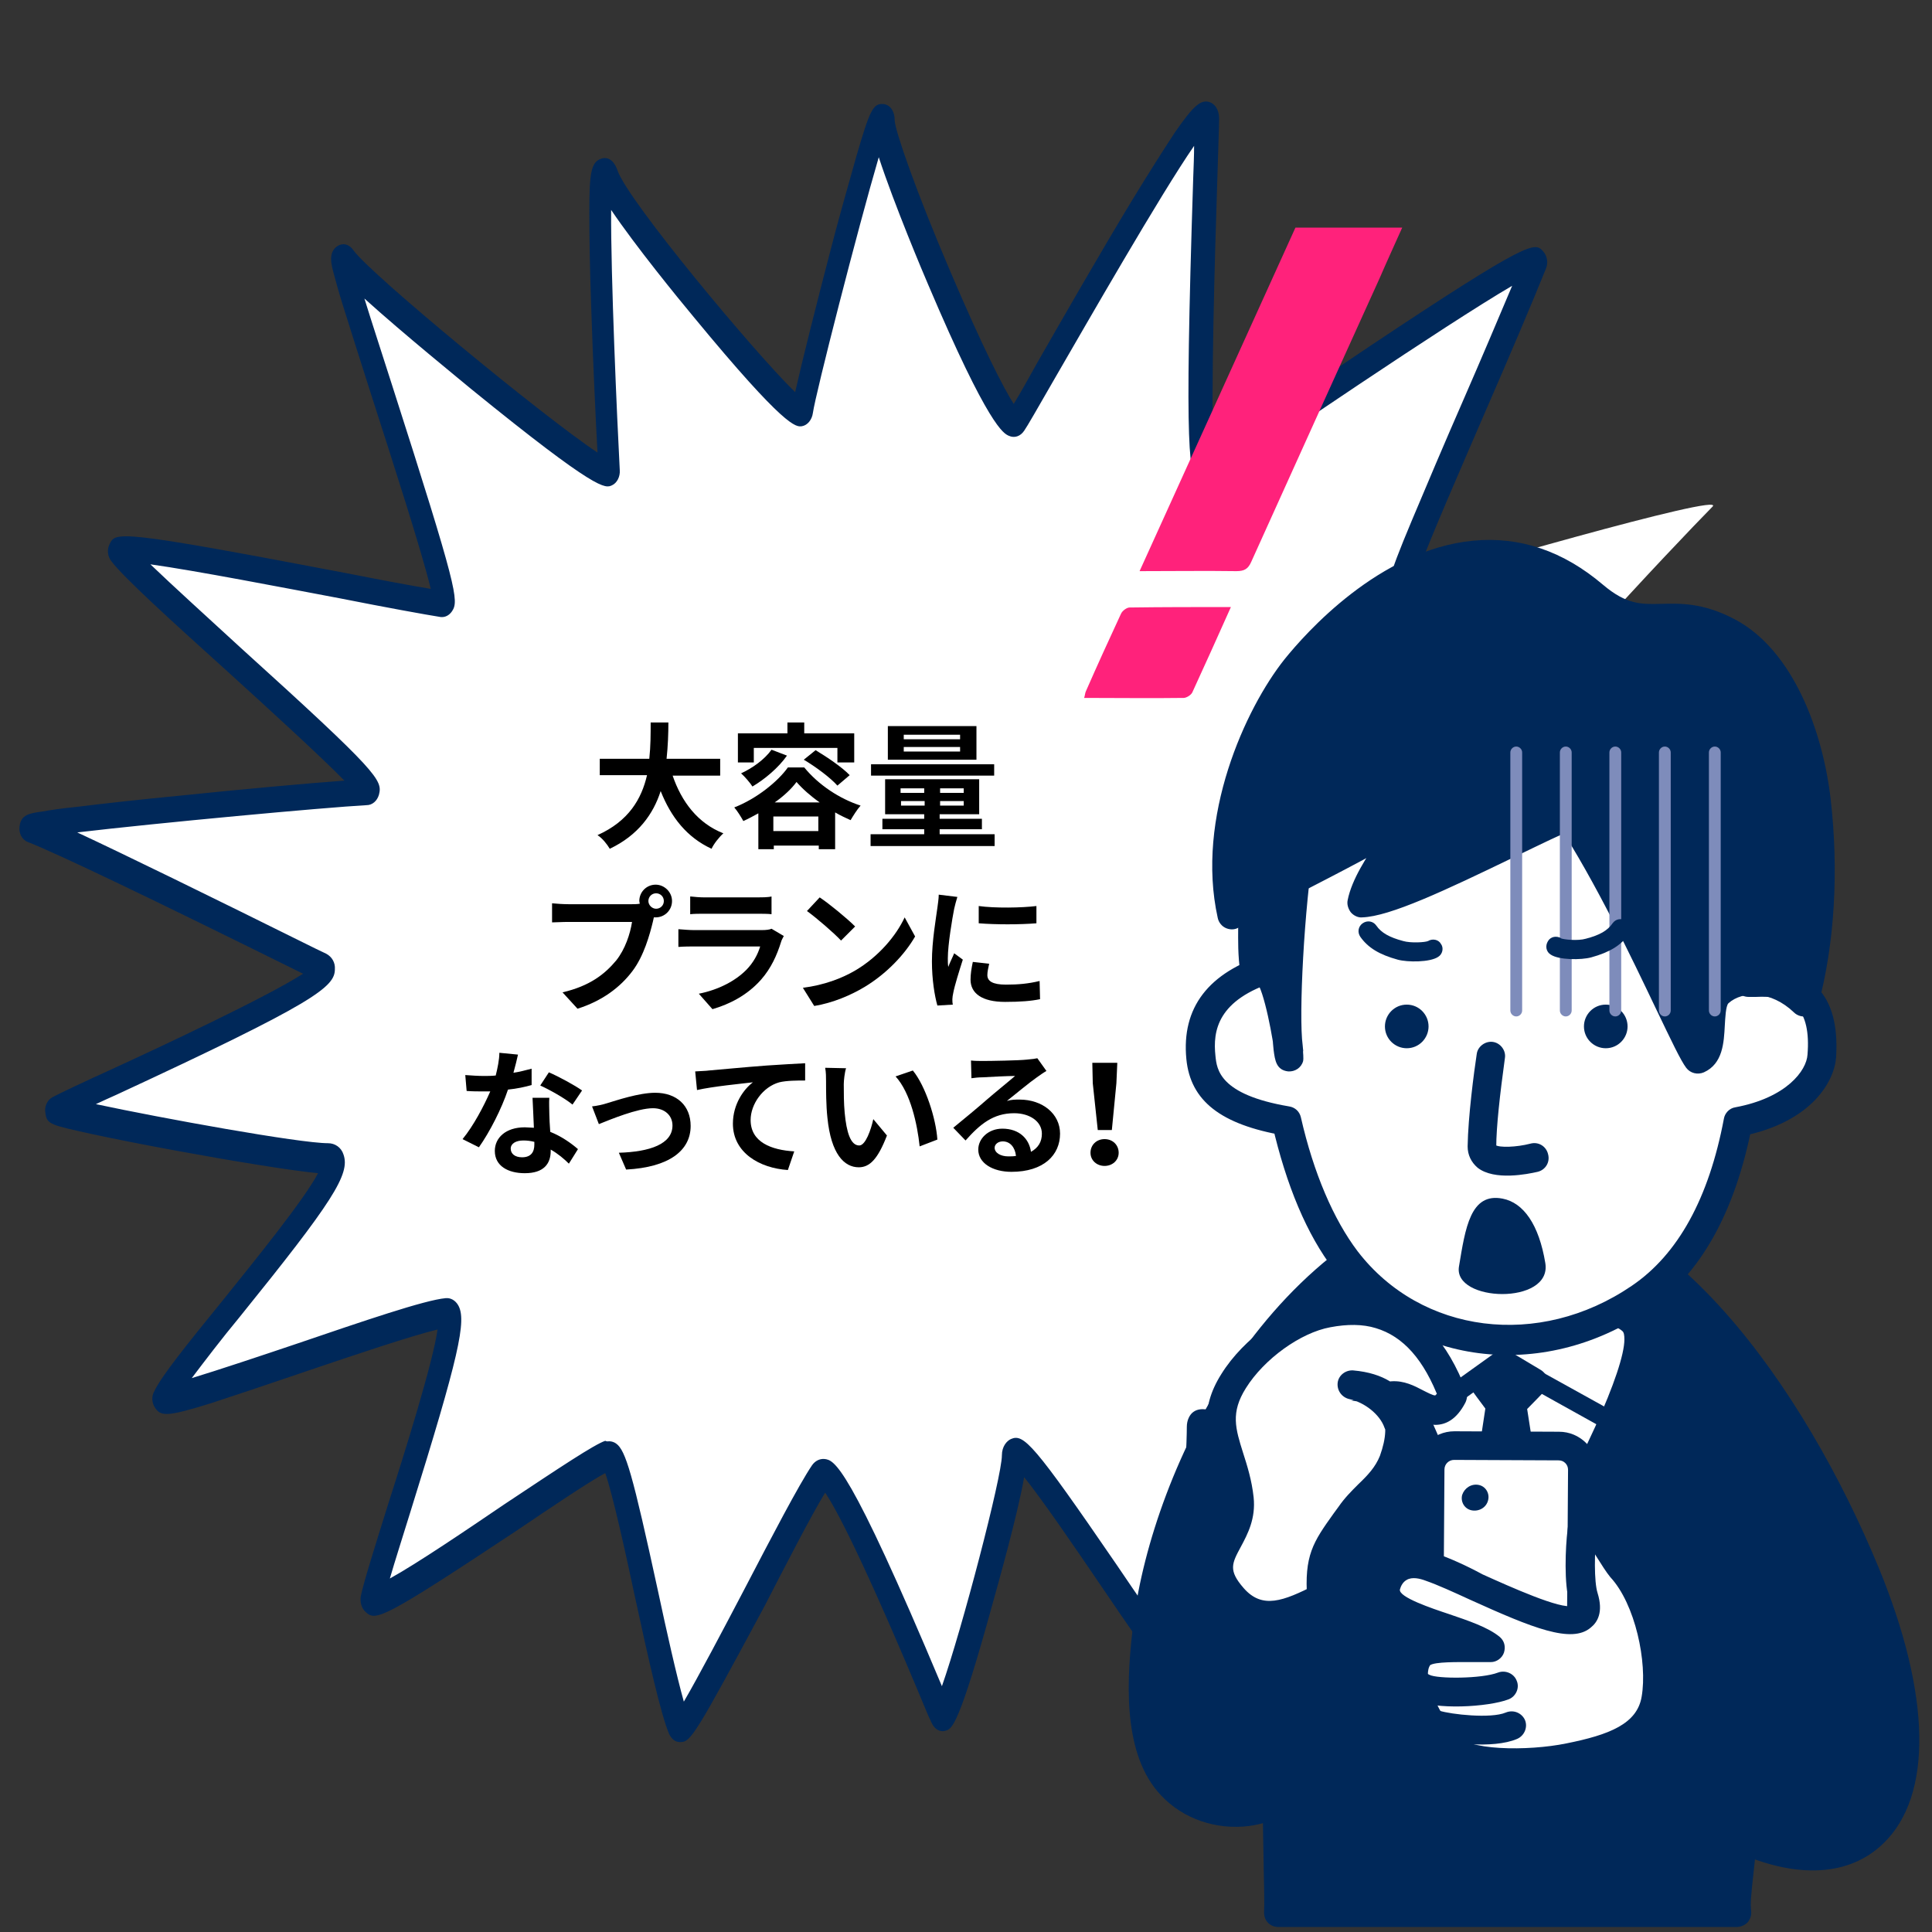 <?xml version="1.0" encoding="utf-8"?>
<!-- Generator: Adobe Illustrator 26.0.1, SVG Export Plug-In . SVG Version: 6.00 Build 0)  -->
<!DOCTYPE svg PUBLIC "-//W3C//DTD SVG 1.1//EN" "http://www.w3.org/Graphics/SVG/1.1/DTD/svg11.dtd">
<svg version="1.1" id="レイヤー_1" xmlns:x="http://ns.adobe.com/Extensibility/1.0/" xmlns:i="http://ns.adobe.com/AdobeIllustrator/10.0/" xmlns:graph="http://ns.adobe.com/Graphs/1.0/"
	 xmlns="http://www.w3.org/2000/svg" xmlns:xlink="http://www.w3.org/1999/xlink" x="0px" y="0px" viewBox="0 0 425.2 425.2"
	 style="enable-background:new 0 0 425.2 425.2;" xml:space="preserve">
<rect x="0" y="0" width="425.2" height="425.2" fill="#333333" stroke="none"/>
<style type="text/css">
	.st0{fill:#FFFFFF;}
	.st1{fill:#002859;}
	.st2{enable-background:new    ;}
	.st3{fill:#7E8CBB;}
	.st4{fill:#FF227B;}
</style>
<g>
	<path class="st0" d="M75.5,56.7c-3.6-5.2,25.1,76.5,22,76.1c-9.8-1.3-73.5-14.7-71.3-11.8c5.9,7.9,59.4,53,54.6,53.2
		c-11,0.6-77,6.8-74.1,7.9c10.9,4.2,58.7,28.1,64.2,30.9c5.5,2.7-51.9,27.6-58.5,31.2c-1.5,0.8,51.6,10.9,59.9,10.9
		s-31.7,43.8-36.1,52.5c-1.8,3.6,52.8-17.7,62.2-18.6c4.5-0.5-14.5,53.5-16.4,62.9c-0.9,4.6,46.6-29.8,52.1-31.7
		c2.7-0.9,11.7,51.5,15.6,59.8c1.2,2.5,24.7-46.2,31-55.7c2.7-4.1,22.4,43.7,26.4,53.2c1.3,3,16.1-50.5,16.1-57.3
		c0-6.8,27.3,37.5,36,47.8c1.9,2.2,4.6-47.3,4.6-54.1s48.6,29.2,56.7,32.6c3.8,1.6-14.6-41.6-18.3-55.2c-1.9-7.1,46.8,8.3,64.9,10.9
		c7.8,1.1-37.3-41.4-46.6-49.8c-2.5-2.3,53.6-6.1,65.6-6.8c4.4-0.3-46.8-32.4-54.6-38.5c-3.2-2.5,55.1-18.8,63.7-23.1
		c2.7-1.4-48.5-18.4-61.9-21.3c-4.4-0.9,35.9-43.4,43.6-51.2c3.4-3.4-60.1,15-68.3,17.7c-2.7,0.9,21-50.8,29.2-71.6
		c1.9-4.9-67.2,42.7-72.2,46.2c-3.2,2.2,0-69.7,0-77.9s-39.3,62.9-42.1,67c-2.7,4.1-29.5-59.8-29.5-66.6S177,85,176.4,90.6
		c-0.5,3.8-40.5-44.1-43.3-52.2c-2.7-8.2,0,53.5,0.8,65.4C134.2,107.5,80,63.3,75.5,56.7z"/>
	<path class="st1" d="M149.8,383.4c-0.1,0-0.1,0-0.2,0c-1,0-1.8-0.7-2.3-1.7c-1.8-4.1-4.6-16.6-7.5-30c-2.1-9.9-5-23-6.6-27.5
		c-3.7,2-12,7.6-19.4,12.6c-29.7,19.7-31.1,20-33.3,18c-0.9-0.8-1.3-2.1-1.1-3.5c0.7-3.3,3.1-10.9,6.1-20.5
		c3.6-11.2,9.8-31,10.8-38.2c-5.8,1.4-18.3,5.6-29.5,9.4c-7.6,2.6-14.8,5-20.3,6.8c-9.9,3.1-11.1,2.9-12.4,1
		c-0.7-1.1-0.8-2.5-0.1-3.7c1.6-3.3,6.8-9.8,15.1-20c6.9-8.6,17.8-22,20.9-27.9c-6.2-0.6-19.5-2.8-30.9-4.9
		c-7.1-1.3-13.7-2.6-18.8-3.7c-9-2-10-2.1-10.3-4.6c-0.3-1.4,0.4-2.9,1.5-3.5c1.7-0.9,6.3-3.1,12.7-6c10.9-5,34.4-16,42.5-21.2
		c-33.7-16.7-54.2-26.5-60.6-29c-1.3-0.5-2-2-1.8-3.4c0.3-2.6,2.1-2.9,5-3.3c1.7-0.3,4.3-0.7,7.4-1c5.7-0.7,13.6-1.6,23-2.5
		c13.5-1.4,27.9-2.7,36.1-3.3c-5.5-5.6-16.8-15.9-25.6-23.9c-12.4-11.2-23-20.8-25.7-24.4c-0.8-1-1-2.5-0.4-3.7
		c1.3-2.8,1.5-3.3,51.9,6.3c7.6,1.5,14.5,2.8,18.8,3.5c-1.9-8-8.4-28.1-12.9-42.1c-2.5-7.8-4.8-15.1-6.5-20.5
		c-0.9-2.9-1.5-5.1-1.9-6.6c-0.6-2.2-1.3-4.8,0.7-6.2c1-0.7,2.5-0.7,3.6,0.9c3.6,5.1,41.9,36.7,53.7,44.5c-0.4-7.3-1-20-1.4-32.4
		c-0.3-8.6-0.4-15.3-0.4-20.3c0-8.6,0.3-11.3,2.7-12c0.6-0.2,2.4-0.5,3.5,2.6c2.2,6.6,30.4,40.4,39.1,48.8
		c1.5-6.7,4.7-19.4,7.7-30.9c1.5-5.9,3.9-14.4,5.8-21.1c2.9-9.9,3.6-11.6,5.9-11.4c1.3,0.1,2.5,1.3,2.5,3.6
		c0.1,2.3,4.7,15.6,12.1,32.9c7.1,16.7,11.8,25.9,14.1,29.5c1.3-2.1,3.2-5.5,5.2-9.1c5.5-9.6,13.8-24.1,20.9-35.8
		c3.9-6.4,7.1-11.4,9.4-14.9c4.1-5.9,5.7-7.3,7.7-6.6c1,0.4,2,1.5,2,3.6c0,1.9-0.2,6.8-0.4,13.7c-0.5,15.3-1.5,49-0.8,59.7
		c6.3-4.4,20.8-14.2,34.5-23.4c35.4-23.6,36.2-22.8,38-20.8c0.9,1,1.2,2.5,0.6,3.9c-3.1,7.7-8.3,19.9-13.4,31.6
		c-5.3,12.3-11.7,26.9-14.4,34.2c7.1-2.1,11.7,21.2,24.3,17.7c9.1-2.5,17.2-1.8,18.4,3.4c5.1,23.1,0.5,29.8,8,0
		c0.3-1.2,11.2-5.5,5.3,12.5c-13,39.6-27.7,0.9-31.4,2c8.1,2,22.1,6.5,32.9,10.1c27.8,9.3-0.2-2.4,0,0c0.1,1.4,6.4,9.8,5.3,10.3
		c-3.6,1.8,6.7,11.2-6,15.3c-10.6,3.4-25.7,8.2-32.5,11.1c4,2.8,10.1,6.8,16.4,11c7.8,5.2,16.6,11.1,23.4,15.7
		c3.7,2.5-7.3-3.9-5.3-2.4c2.6,2,4.6,3.6,4.2,6.3c-0.3,1.5-1.4,2.5-2.7,2.5c-16.6,0.9-34.3,11.7-46.3,13.5
		c5.7,5.3,14.9,13.9,23.4,22.5c6.2,6.1,11,11.2,14.5,15.2c5.7,6.5,7.2,9.1,6.3,11.7c-0.4,1.3-1.6,2.5-3.6,2.2
		c-6.3-0.9-16.1-3.3-26.3-5.8c-12-2.9-29.5-7.2-35.2-7c1.7,5.7,5.1,14.8,8.5,23.6c10.3,27.7,10.8,30.1,9,32.4c-0.8,1-2,1.4-3.2,0.8
		c-3-1.3-10.4-6.2-19.7-12.5c-10.6-7.1-27.7-18.4-33.5-20.5c-0.2,5.5-0.8,16.6-1.5,26.9c-1.8,26.2-2.8,26.8-4.5,27.6
		c-1.1,0.6-2.2,0.3-3-0.7c-3.4-4-9.4-12.7-15.7-22c-5.5-8.1-12.7-18.6-16.5-23.3c-1.5,8.5-5.8,23.7-6.8,27.3
		c-7.6,27.7-9.1,28.1-10.5,28.5c-1.3,0.4-2.5-0.4-3.1-1.8l-0.7-1.5c-14.5-34.9-20.4-45.7-22.7-49.1c-3.1,5.1-8.3,15.2-13.3,24.9
		C153.1,381.7,152,383.4,149.8,383.4z M134.1,317.2c0.5,0,1.1,0.2,1.5,0.5c2.1,1.5,3.6,6.6,9.2,32.4c1.9,8.9,4.1,18.7,5.7,24.4
		c3.1-5.3,8.8-16.1,13.2-24.5c6.2-11.9,12.1-23.2,15-27.5c0.7-1,1.7-1.5,2.8-1.4c2.1,0.3,5.1,0.7,25.8,50
		c4.4-12.5,13.2-46.1,13.2-50.8c0-2,1.1-3.2,2-3.6c2.8-1.2,4.9,0.9,23.2,27.6c4.4,6.5,9,13.2,12.3,17.8c1.5-11.7,3.2-41.8,3.2-48.1
		c0-1.4,0.6-2.7,1.5-3.3c3.2-2.2,10.3,1.5,39.6,21c5.6,3.7,11.1,7.3,14.9,9.7c-1.8-5.7-5.3-15.2-8.1-22.7
		c-3.9-10.2-7.8-20.7-9.3-26.4c-0.4-1.5-0.1-2.9,0.7-4c2.7-3.6,11.7-2,41.1,5.1c7.8,1.9,15.3,3.7,21.1,4.8
		c-8-9.7-30.8-31.7-43.7-43.4c-1-0.8-1.4-2.2-1-3.6c0.7-2.5,31.4,22.9,30.9-6.1c-0.2-9.7-127.5-125,18.2-16.7c-7-5-7.4,1.1-16.5-4.8
		c-9.5-6.2-17.6-11.6-20.5-13.9c-1-0.7-1.5-2-1.3-3.3c0.4-3.3,1.8-4.3,39-16.2c7.6-2.4,15.1-4.8,20.2-6.6
		c-13.2-5.2-44.6-15.5-55.2-17.8c-1.2-0.3-2-1.2-2.3-2.6c-0.5-2.2-1-4.4,19.6-27.2c6.8-7.5-0.1,19.6,4.9,14.2
		c-16.1,3.7-37.8-20.6-45.7-18c-1.1,0.4-2.2-0.1-2.9-1.1c-1.3-1.8-1.4-2.9,4.3-16.5c3.1-7.4,7.3-17.3,11.5-26.9
		c3.8-8.7,7.6-17.7,10.6-24.8c-14.4,8.4-53.3,34.8-65.9,43.6c-0.9,0.7-2,0.7-2.9,0c-2.3-1.7-3.4-5.2-1.4-67.2
		c0.1-2.7,0.2-5.1,0.2-7.2c-7.4,10.7-23.6,39-30.5,50.9c-4.2,7.3-6.2,10.8-6.9,11.8c-0.8,1.2-2.1,1.7-3.4,1.1
		c-1.1-0.5-4.4-1.9-17.7-33.2c-1-2.3-7.5-17.7-10.9-28.1c-4.6,15.7-13.9,52-14.5,56.3c-0.2,1.5-1.2,2.7-2.4,2.9
		c-1.3,0.2-3.6,0.5-23.8-24c-3.5-4.2-12.8-15.6-18.2-23.6c-0.1,14.5,1.3,45.9,1.9,57.3c0.1,1.4-0.6,2.8-1.7,3.3
		c-1.5,0.7-3.1,1.5-30.9-21.1c-1.9-1.6-15.1-12.3-23.6-20c1.7,5.5,4,12.5,6.1,19.1c14.4,44.9,14.7,47.4,13.2,49.7
		c-0.6,0.9-1.5,1.4-2.5,1.3c-3.2-0.5-12-2.1-22.1-4.1c-12.7-2.4-31.8-6.1-41.8-7.5c4.9,4.7,12.5,11.6,19.8,18.3
		c30.6,27.7,31.3,29.2,30.5,32.4c-0.4,1.4-1.5,2.3-2.7,2.3c-9.2,0.5-45.9,3.9-63.7,6c10.5,4.9,28.1,13.5,52.5,25.6l2.3,1.1
		c1.3,0.7,2,2,1.9,3.4c0,3.9-4.2,7.3-48,27.6c-1.6,0.7-3.3,1.5-4.6,2.1c14.5,3.1,44.8,8.6,51.1,8.6c1.5,0,2.9,0.9,3.4,2.5
		c1.5,4.3-2.3,10.3-22.9,35.8c-3.9,4.7-7.7,9.7-10.5,13.4c5.9-1.8,15.2-4.9,23.2-7.6c14.4-4.9,28.1-9.6,32.7-10
		c1.1-0.1,2.1,0.5,2.7,1.5c2,3.3,0.2,11.3-10.5,45.6c-1.7,5.5-3.4,10.8-4.5,14.6c6-3.3,17.2-10.9,25.3-16.4
		c12.2-8.1,19.7-13.1,22.1-13.9C133.6,317.3,133.8,317.2,134.1,317.2z"/>
</g>
<g>
	<g class="st2">
		<path class="st1" d="M410.5,346.3c20,48.7,3,71.8-27,58.4c-1.2,12.2-1.5,13.5-1.2,16.2c-26.5,0-81.5,0-100.8,0
			c0.1-9.1-1.7-52.8,1.2-79.1c3.7-33.7,1-71.5,49.2-75.1C362.4,264.4,393,303.8,410.5,346.3z"/>
		<path class="st1" d="M407.6,347.5c10.3,25.1,11.3,45.1,2.5,53.6c-5.4,5.3-14.4,5.5-25.3,0.6c-0.9-0.4-2-0.4-2.9,0.2
			c-0.9,0.5-1.5,1.4-1.6,2.4l-0.7,6.4c-0.7,6.6-0.8,8-0.6,10.5c-0.1-0.9,0.2-1.8,0.8-2.5c0.6-0.7,1.5-1,2.4-1H281.5
			c0.9,0,1.7,0.3,2.3,0.9c0.6,0.6,0.9,1.4,0.9,2.3c0-2.1,0-5.9-0.1-11.1c-0.3-16.6-0.9-47.6,1.3-67.7c0.4-3.9,0.8-7.8,1.1-11.6
			c2.7-30.9,5.1-57.6,45.1-60.6C361.2,267.7,391,307.3,407.6,347.5z M331.6,263.5c-45.5,3.4-48.4,36.9-51,66.4
			c-0.3,3.8-0.7,7.7-1.1,11.5c-2.3,20.5-1.7,51.8-1.4,68.6c0.1,5,0.2,8.9,0.1,10.9c0,0.9,0.3,1.7,0.9,2.3c0.6,0.6,1.4,0.9,2.3,0.9
			h100.8c0.9,0,1.8-0.4,2.4-1c0.6-0.7,0.9-1.6,0.8-2.5c-0.2-1.8-0.1-2.7,0.6-9.2l0.7-6.4c-0.1,1-0.7,1.9-1.6,2.4s-2,0.6-2.9,0.2
			c13.4,6,24.9,5.3,32.3-1.9c10.9-10.5,10.5-32.6-1-60.6C397.3,305.8,366.2,260.9,331.6,263.5z"/>
	</g>
	<g>
		<path class="st1" d="M330.2,262.8c-48.7,8.4-73.4,62.3-77.5,94.3c-1.3,10.3-2.8,26.4,4.5,35.1c7.6,9.2,23.3,9.1,29.5-0.9
			c28.5-46,6-54.5-1.5-59.2c-10.4-6.5-25.3,17.8-27.2,29"/>
		<path class="st1" d="M329.6,259.7c-50.5,8.7-75.9,64.1-80.1,97c-1.6,12.6-2.5,28.3,5.2,37.5c4.5,5.4,11.5,8.3,18.9,7.8
			c6.7-0.5,12.5-3.8,15.8-9.1c12.1-19.5,16.5-34.4,13.7-45.6c-2.5-9.9-10-14.3-14.6-16.9c-0.6-0.3-1.2-0.7-1.6-1
			c-2.2-1.4-5.8-2.5-10.5-0.4c-10.2,4.6-19.9,22.1-21.5,31.6l0,0c-0.3,1.7,0.9,3.4,2.6,3.7c1.7,0.3,3.4-0.9,3.7-2.6l0,0
			c1.3-7.8,10-23.3,17.8-26.8c2.4-1.1,3.7-0.5,4.5,0c0.6,0.3,1.2,0.7,1.8,1.1c4.1,2.4,9.8,5.7,11.6,13c2.3,9.4-2,23.1-13,40.7
			c-2.2,3.6-6.1,5.8-10.8,6.1c-5.2,0.4-10.4-1.8-13.5-5.5c-6.9-8.3-4.7-25.4-3.8-32.7c3.9-31.1,27.8-83.4,74.8-91.5l0,0
			c1.7-0.3,2.9-1.9,2.6-3.7C333,260.6,331.4,259.4,329.6,259.7L329.6,259.7z"/>
	</g>
	<g>
		<path class="st1" d="M378.3,370.7c0-7.6-1.9-30.5-3.8-39.6l0,0c-0.4-1.7-2-2.8-3.8-2.5c-1.7,0.4-2.8,2-2.5,3.8l0,0
			c1.8,8.6,3.7,31.1,3.7,38.3l0,0c0,1.8,1.4,3.2,3.2,3.2C376.8,373.9,378.3,372.5,378.3,370.7L378.3,370.7z"/>
	</g>
	<g>
		<path class="st1" d="M382.3,400.5c-9.7-4.4-32.5-21.8-30.7-31.5c1-5.5,4.2-22.1,6.8-24.2c-0.4,0.3-1.3,0.3-1.6,0
			c0,0,0.1,0.1,0.3,0.4c4.5,6.8,24.9,17.9,41.2,26.1l0,0c1.6,0.8,3.5,0.1,4.3-1.4c0.8-1.6,0.1-3.5-1.4-4.3l0,0
			c-21.1-10.5-35.9-19.7-38.7-23.9c-2.1-3.2-4.5-3.2-5.8-2.9c-5.1,1-7.7,10.2-11.3,29.1c-2.9,15.6,26.5,34.9,34.3,38.5l0,0
			c1.6,0.7,3.5,0,4.2-1.6C384.6,403.1,383.9,401.3,382.3,400.5L382.3,400.5z"/>
	</g>
	<g>
		<g>
			<path class="st1" d="M293,338.8c-2.6,25.8-2.6,52.1-2.6,52.1l100.7,0.2c0,0,0.9-32.1-3.9-57.9c-4.3-23.1-12.9-35.2-26.3-46.9
				c-11.1-9.6-38.9-6.8-44.8-0.6C307.5,294.6,295.3,316.3,293,338.8z"/>
			<path class="st1" d="M313.8,283.4c-9.9,10.4-21.7,33.2-23.9,55.1l0,0c-2.6,25.7-2.7,52.1-2.7,52.4c0,1.8,1.4,3.2,3.2,3.2
				l100.7,0.2c1.7,0,3.1-1.4,3.2-3.1c0-1.3,0.9-32.7-3.9-58.6c-4.6-24.6-14.3-37.3-27.4-48.7C350.8,273.2,321.1,275.7,313.8,283.4z
				 M296.2,339.1L296.2,339.1c2.3-22.9,14.9-43.6,22.2-51.3c4.8-5,30.6-7.7,40.4,0.8c12.4,10.8,21,22.2,25.3,45.1
				c3.4,18.4,3.9,40.2,3.9,50.8c0,1.3,0,2.4,0,3.4c-5.7,0-88.5-0.2-94.3-0.2C293.7,379.9,294.1,359.3,296.2,339.1z"/>
		</g>
		<g>
			<path class="st0" d="M333.8,352.3c0,0,34.1-54.1,25.3-61.8c-7.3-6.3-46.5-3.4-49.6,1.2C300.7,304.4,333.8,352.3,333.8,352.3z"/>
			<path class="st1" d="M322.8,284.7c-13.5,1.7-15.3,4.3-16,5.3c-9.5,13.8,18.6,55.9,24.4,64.2c0.6,0.9,1.6,1.4,2.7,1.4
				s2.1-0.6,2.6-1.5c13.3-21.1,34.2-57.7,24.7-65.9C354.4,282.2,331.2,283.6,322.8,284.7z M357,292.9c0.4,0.3,0.5,0.9,0.5,1.9
				c0,6.5-9.2,27.6-23.9,51.6c-10.8-16.5-22.6-38.5-22.6-48.8c0-1.6,0.3-2.9,0.9-3.9C316.3,290.4,351.1,287.8,357,292.9z"/>
		</g>
		<g>
			<path class="st1" d="M329.2,297.6L309.1,312c-1,0.7-1.2,2-0.5,3s2,1.2,3,0.5c0,0,17.1-12.2,19-13.6c2.1,1.2,21.9,12.2,21.9,12.2
				c1,0.6,2.3,0.2,2.9-0.8s0.2-2.3-0.8-2.9l-23.1-12.8C330.8,297.1,329.9,297.2,329.2,297.6z"/>
		</g>
		<g>
			<polygon class="st1" points="326.4,303.9 331.1,300.5 337.3,304.2 332.6,309.1 339.4,353.1 323.7,352.8 330.3,309.2 			"/>
			<path class="st1" d="M329.2,297.9l-4.7,3.4c-0.7,0.5-1.1,1.3-1.3,2.1c0,0.2,0,0.3,0,0.5c0,0.7,0.2,1.3,0.6,1.9
				c0,0,2.1,2.9,3.1,4.2c-0.4,2.5-6.4,42.3-6.4,42.3c0,0.2,0,0.3,0,0.5c0,0.7,0.3,1.5,0.8,2.1c0.6,0.7,1.5,1.1,2.4,1.1l15.6,0.3
				c0.9,0,1.8-0.4,2.5-1.1c0.5-0.6,0.8-1.3,0.8-2.1c0-0.2,0-0.3,0-0.5c0,0-6-39.6-6.5-42.5c1.3-1.3,3.6-3.7,3.6-3.7
				c0.6-0.6,0.9-1.4,0.9-2.2c0-0.1,0-0.3,0-0.4c-0.1-1-0.7-1.8-1.5-2.3l-6.2-3.7C331.6,297.1,330.2,297.1,329.2,297.9z M331.3,304.3
				c0.4,0.2,0.5,0.3,1,0.6c-0.3,0.3-0.4,0.4-0.7,0.7c-0.3-0.4-0.4-0.5-0.7-1C331.1,304.4,331.1,304.4,331.3,304.3z M331.5,322.7
				c1.7,11.4,3.5,22.9,4.1,27.1c-3-0.1-5.3-0.1-8.2-0.2C328.1,345.6,329.8,334,331.5,322.7z"/>
		</g>
	</g>
	<g>
		<g>
			<g>
				<path class="st0" d="M314.4,368.2c0,2.9,2.4,5.3,5.3,5.3l23,0.1c2.9,0,5.3-2.4,5.3-5.3l0.3-44.8c0-2.9-2.4-5.3-5.3-5.3l-23-0.1
					c-2.9,0-5.3,2.4-5.3,5.3L314.4,368.2z"/>
				<g>
					<path class="st1" d="M311.3,368.2c0,2.3,0.9,4.4,2.5,6s3.7,2.5,6,2.5l23,0.1c4.7,0,8.5-3.8,8.5-8.4l0.3-44.8
						c0-2.3-0.9-4.4-2.5-6s-3.7-2.5-6-2.5l-23-0.1c-4.7,0-8.5,3.8-8.5,8.4L311.3,368.2z M317.9,323.4c0-1.2,1-2.1,2.1-2.1l23,0.1
						c0.6,0,1.1,0.2,1.5,0.6s0.6,0.9,0.6,1.5l-0.3,44.8c0,1.2-1,2.1-2.1,2.1l-23-0.1c-0.6,0-1.1-0.2-1.5-0.6s-0.6-0.9-0.6-1.5
						L317.9,323.4z"/>
				</g>
			</g>
			<path class="st1" d="M321.8,329c-0.4,1.5,0.5,3.1,2.1,3.4s3.2-0.6,3.6-2.2c0.4-1.5-0.5-3.1-2.1-3.4S322.3,327.5,321.8,329z"/>
		</g>
		<g>
			<path class="st0" d="M315.1,344.9c-6.6-2.3-9.3,1.7-9.8,4.2c-1.7,7.4,17.3,8.9,22.9,13.6c-6.1,0.1-13.9-0.6-15.8,1.9
				c-4.3,5.9,4.8,18,5,18.4c3.7,6.6,21.2,5.3,28.1,3.9c8.1-1.7,17.6-4.1,19.1-12.9c1.5-8.7-1.7-22.5-7.7-29c-2.5-2.7-7.7-14.4-8.6-8
				c-0.5,4.1-0.7,11.5,0.3,14.7C352.4,364.2,326.3,348.9,315.1,344.9z"/>
			<path class="st1" d="M316.1,341.9c-4.4-1.6-7.5-0.7-9.4,0.3c-2.3,1.3-4,3.6-4.7,6.2c-1.7,7.4,7.5,10.5,14.9,12.9
				c3.7,1.2,7.5,2.5,9.1,3.8c-1-0.9-1.4-2.2-1-3.5s1.6-2.1,2.9-2.1c-1.3,0-2.7,0-4,0c-6.4-0.1-11.8-0.1-14.2,3.2
				c-4.5,6,0.1,15.2,4.8,21.9l0.1,0.2c5.8,10.2,31.2,5.3,31.4,5.3c6.9-1.4,19.6-4.1,21.6-15.5c1.6-9.2-1.5-24.1-8.5-31.7
				c-0.5-0.6-1.5-2.2-2.4-3.6c-2.8-4.5-4.9-8-8.3-7.3c-1.3,0.3-3,1.3-3.4,4.6c-0.5,4.1-0.8,12.1,0.4,16c0.3,1,0.2,1.4,0.2,1.4
				c0-0.2,0.3-0.6,0.5-0.6c-2.5,0.9-13.8-4.2-19.8-6.9C322.6,344.5,319,342.9,316.1,341.9z M351.6,350.6c-0.8-2.5-0.7-9.2-0.2-13.3
				c0-0.3,0.1-0.4,0.1-0.4c-0.1,0.2-0.5,0.9-1.5,1.2c-1,0.3-1.7-0.1-1.9-0.2c0.7,0.5,2.3,3.1,3.2,4.6c1.2,1.9,2.2,3.5,3.1,4.6
				c5.5,5.9,8.2,18.8,6.9,26.3c-1,6-7.1,8.4-16.6,10.3c-8.3,1.7-22.4,1.7-24.7-2.3c-0.1-0.2-0.2-0.3-0.3-0.5
				c-4.5-6.5-6.5-12.3-4.9-14.5c-0.1,0.1-0.1,0.1-0.1,0.1c1.1-0.8,6.2-0.7,9.2-0.7c1.4,0,2.8,0,4.2,0c1.3,0,2.5-0.9,2.9-2.1
				c0.4-1.3,0.1-2.6-1-3.5c-2.6-2.1-6.8-3.5-11.2-5c-3.6-1.2-11.1-3.7-10.7-5.4c0.2-0.7,0.6-1.6,1.5-2.1c1.2-0.7,2.9-0.3,4.2,0.2
				c2.6,0.9,6.1,2.5,9.8,4.2c13.7,6.2,22.3,9.7,26.5,6.1C351.6,357,352.9,354.8,351.6,350.6z"/>
		</g>
		<g>
			<path class="st1" d="M329.7,368.1c-3.6,1.4-13.4,1.4-15.1,0.5l0,0c-1.5-0.9-3.5-0.3-4.3,1.2c-0.9,1.5-0.3,3.5,1.2,4.3l0,0
				c4.1,2.3,16.1,1.6,20.5-0.1l0,0c1.6-0.6,2.5-2.5,1.8-4.1C333.2,368.3,331.3,367.5,329.7,368.1L329.7,368.1z"/>
		</g>
		<g>
			<path class="st1" d="M331.4,376.9c-3.3,1.4-12.1,0.4-14.6-0.4l0,0c-1.7-0.6-3.5,0.3-4,2c-0.6,1.7,0.3,3.5,2,4l0,0
				c3.3,1.1,13.8,2.5,19.1,0.2l0,0c1.6-0.7,2.4-2.6,1.7-4.2C334.9,377,333.1,376.2,331.4,376.9L331.4,376.9z"/>
		</g>
	</g>
	<g>
		<g>
			<path class="st0" d="M383.3,191.5c0.8,8.1,1.4,16.5,1.5,24.8c4.1,0.2,17.3-2.2,16.1,16.1c-0.3,4.4-4.9,11.9-18.4,14.6
				c-3.1,16.6-9.7,30.7-21.6,38.9c-20.8,14.2-49.2,11.8-64.6-8.3c-6.1-7.9-10.3-18.8-13.1-30.7c-15.5-2.7-18.3-8.4-18.8-14
				c-0.6-5.8,0.1-14.9,15.5-19.8c0.2-12.1,2-23.6,5.4-32.7c9.2-24.8,22.2-29.9,51.8-29.9C369.5,150.4,380.2,161.2,383.3,191.5z"/>
			<path class="st1" d="M380.2,191.8c0.8,8.1,1.3,16.3,1.5,24.5c0,1.7,1.4,3.1,3.1,3.1c0.5,0,1.1,0,1.7,0c2.6-0.1,6.6-0.1,9,2.3
				c1.9,2,2.7,5.5,2.3,10.4c-0.2,3.5-4.6,9.5-15.9,11.6c-1.3,0.2-2.3,1.3-2.5,2.5c-3.3,17.5-10.1,29.9-20.3,36.8
				c-20.4,13.9-46.3,10.6-60.3-7.6c-5.3-7-9.7-17.2-12.5-29.5c-0.3-1.3-1.3-2.2-2.6-2.4c-15.4-2.6-15.9-8.2-16.2-11.1
				c-0.6-5.5,0.4-12.4,13.3-16.4c1.3-0.4,2.2-1.6,2.2-3c0.2-12.1,2-23.1,5.2-31.6c8.7-23.6,20.4-27.8,48.8-27.8
				C367.1,153.6,377.1,162.5,380.2,191.8z M337,147.3c-29.1,0-44.7,4.8-54.8,32c-3.4,9.2-5.4,20.9-5.6,33.7c0-1.4,0.9-2.6,2.2-3
				c-12.9,4-18.8,11.8-17.7,23.1c0.9,9.2,7.6,14.4,21.5,16.8c-1.3-0.2-2.3-1.2-2.6-2.4c3.1,13.4,7.6,24.2,13.6,32
				c16.1,21,45.7,24.8,69,9c11.6-7.9,19.3-21.7,23-40.9c-0.2,1.3-1.2,2.3-2.5,2.5c15.9-3.1,20.7-12.4,21-17.5
				c0.4-6.8-0.9-11.9-4.1-15.2c-4.2-4.4-10.4-4.3-13.7-4.3c-0.5,0-1,0-1.3,0c1.7,0.1,3,1.4,3.1,3.1c-0.1-8.4-0.7-16.9-1.5-25.1
				C383.1,158.7,370.2,147.2,337,147.3z"/>
		</g>
		<g>
			<path class="st1" d="M325,232c-0.6,3.9-1.9,13.8-2,20.3c0,1.9,0.8,3.5,2.2,4.7c3.7,2.9,11,1.4,13.2,0.9l0,0
				c1.7-0.4,2.8-2.1,2.3-3.9c-0.4-1.7-2.1-2.8-3.9-2.3l0,0l0,0c-3.1,0.8-6.8,0.9-7.7,0.3c0.1,0.1,0.2,0.3,0.2,0.4l0,0
				c0-4.3,0.8-11.5,1.9-19.5l0,0c0.3-1.7-1-3.4-2.7-3.6C326.9,229.1,325.2,230.3,325,232L325,232z"/>
		</g>
		<path class="st1" d="M314.4,225.9c0,2.6-2.1,4.8-4.8,4.8c-2.6,0-4.8-2.1-4.8-4.8c0-2.6,2.1-4.8,4.8-4.8
			C312.3,221.1,314.4,223.3,314.4,225.9z"/>
		<path class="st1" d="M358.2,225.9c0,2.6-2.1,4.8-4.8,4.8c-2.6,0-4.8-2.1-4.8-4.8c0-2.6,2.1-4.8,4.8-4.8
			C356.1,221.1,358.2,223.3,358.2,225.9z"/>
		<g>
			<path class="st1" d="M276,213.9c5.6-6.6,8.8,26.7,7.5,16.7c-0.9-7,0.2-30.8,2.6-45.3c0.6-3.9-10.5,7.8-10.5,17.6
				C275.5,205.5,275.3,209.2,276,213.9z"/>
			<path class="st1" d="M278.4,216C278.5,215.9,278.5,215.9,278.4,216c-0.4,0.4-1.6,0.3-2-0.1c1.8,1.7,3.9,13.4,4.2,16.7
				c-0.1-1.7,1.1-3,2.8-3.3c1.7-0.2,3.2,0.8,3.5,2.4c0,0-0.1-0.3-0.2-1.6c-0.9-6.6,0.3-30.2,2.6-44.4c0.4-2.2-0.9-3.4-1.4-3.8
				c-0.5-0.4-2-1.2-4-0.2c-3.4,1.7-11.4,11.8-11.4,21.1c0,0.5,0,1,0,1.6c0,2.4-0.1,5.8,0.5,9.9c0.2,1.2,1.1,2.2,2.3,2.6
				C276.3,217.3,277.6,216.9,278.4,216z M278.7,203c0-6.7,6.4-14.5,8-15.4c-0.4,0.2-1.5,0.4-2.6-0.3c-1-0.7-1.3-1.9-1.2-2.4
				c-2.4,14.9-3.5,39-2.6,46.2c0.3,2.3,0.6,4.4,3.2,4.7c1.5,0.1,2.9-0.8,3.3-2.3c0.4-1.4-1.8-20.1-7.2-23c-1.6-0.9-4-1-6.1,1.4
				c0.8-0.9,2.1-1.3,3.3-1c1.2,0.3,2.1,1.3,2.3,2.6c-0.6-3.5-0.5-6.4-0.5-8.7C278.7,204.1,278.7,203.5,278.7,203z"/>
		</g>
		<g>
			<path class="st1" d="M380.3,139.1c-13.6-7.2-18.1,1.8-29.6-8.1c-25.4-21.6-52.7,0-65.5,15.9c-7.6,9.5-18.9,32.6-14.1,54.2
				c7.1-4.7,25.7-13.7,33.2-18.1c12.1-7.1-2.7,6.3-4.5,15.4c9.2-0.2,41.2-18.3,45.8-19.1c12.9,19.9,25,49.4,28.1,53.5
				c4.5-2,1.1-11.6,4.6-14.7c4.6-4.1,12.8-3.6,18.8,2.1c3.7-13.9,4.4-29.8,2.7-44.3C398.2,162.5,392.3,145.4,380.3,139.1z"/>
			<path class="st1" d="M381.8,136.3c-7-3.7-12.1-3.5-16.2-3.4c-4.4,0.1-7.6,0.2-12.8-4.2c-8.7-7.4-18.3-10.7-28.6-9.7
				c-20.7,2-36.9,20.4-41.5,26.1c-8.6,10.8-19.6,34.8-14.7,56.9c0.2,1,0.9,1.9,1.9,2.3c1,0.4,2.1,0.3,2.9-0.3
				c4-2.7,12.1-6.9,19.3-10.6c5.4-2.8,10.5-5.5,13.7-7.4c2.3-1.3,3-1.6,3.1-1.6c-0.4,0.1-1.6,0-2.4-0.9c-0.9-1-0.8-2.1-0.7-2.5
				c-0.2,0.5-1.3,2.2-2.3,3.6c-2.6,3.8-6,8.9-6.9,13.5c-0.2,0.9,0.1,1.9,0.7,2.7c0.6,0.7,1.6,1.2,2.5,1.1
				c6.1-0.2,18.2-5.9,33.5-13.3c5.4-2.6,11.4-5.6,12.8-5.8c-1.3,0.3-2.5-0.3-3.2-1.4c8.2,12.6,16.2,29.4,21.5,40.5
				c3.6,7.5,5.5,11.5,6.7,13.1c0.9,1.2,2.5,1.6,3.9,1c4.2-1.9,4.4-6.6,4.6-10.3c0.1-1.6,0.2-4.3,0.8-4.9c3.1-2.8,9.4-2.8,14.4,2
				c0.8,0.8,2,1.1,3.1,0.8s1.9-1.2,2.2-2.2c3.7-13.6,4.6-29.8,2.8-45.5C401.2,161.1,394.7,143.1,381.8,136.3z M396.6,176.3
				c1.8,15,0.8,30.3-2.6,43.1c0.3-1.1,1.1-1.9,2.2-2.2s2.3,0,3.1,0.8c-6.9-6.6-17-7.6-23.1-2.2c-2.6,2.3-2.8,6.1-3,9.4
				c-0.1,1.5-0.2,4.5-0.8,4.8c1.4-0.6,3-0.2,3.9,1c-0.9-1.2-3.4-6.5-6.1-12.1c-5.4-11.3-13.5-28.4-21.9-41.3c-0.7-1.1-2-1.6-3.2-1.4
				c-2,0.4-6.3,2.4-14.4,6.4c-10.3,5-25.7,12.5-30.9,12.7c1,0,1.9,0.4,2.5,1.1c0.6,0.7,0.9,1.7,0.7,2.7c0.7-3.3,3.7-7.8,6-11.1
				c2.8-4.1,4.5-6.6,2.3-8.9c-2.2-2.4-5.5-0.5-8.6,1.3c-3,1.8-8.1,4.4-13.4,7.2c-7.7,4-15.6,8.1-19.9,11c0.9-0.6,2-0.7,2.9-0.3
				c1,0.4,1.7,1.2,1.9,2.3c-4.4-19.9,5.6-41.7,13.5-51.5c4.1-5.1,18.9-22,37.1-23.7c8.5-0.8,16.5,2,23.8,8.2
				c7.1,6.1,12.2,5.9,17.2,5.8c3.9-0.1,7.5-0.2,13.1,2.7C389.6,147.6,395.1,163.4,396.6,176.3z"/>
		</g>
		<path class="st1" d="M321.1,278.7c1.4-8.4,2.5-16.3,9.6-14.9c4.6,0.9,8,5.7,9.4,14.2C341.6,287.3,319.7,286.6,321.1,278.7z"/>
		<g>
			<g>
				<path class="st3" d="M332.4,165.6v56.8l0,0c0,0.7,0.6,1.3,1.3,1.3c0.7,0,1.3-0.6,1.3-1.3l0,0v-56.8l0,0c0-0.7-0.6-1.3-1.3-1.3
					S332.4,164.9,332.4,165.6L332.4,165.6z"/>
			</g>
			<g>
				<path class="st3" d="M343.3,165.6v56.8l0,0c0,0.7,0.6,1.3,1.3,1.3s1.3-0.6,1.3-1.3l0,0v-56.8l0,0c0-0.7-0.6-1.3-1.3-1.3
					S343.3,164.9,343.3,165.6L343.3,165.6z"/>
			</g>
			<g>
				<path class="st3" d="M354.2,165.6v56.8l0,0c0,0.7,0.6,1.3,1.3,1.3c0.7,0,1.3-0.6,1.3-1.3l0,0v-56.8l0,0c0-0.7-0.6-1.3-1.3-1.3
					C354.8,164.3,354.2,164.9,354.2,165.6L354.2,165.6z"/>
			</g>
			<g>
				<path class="st3" d="M365.1,165.6v56.8l0,0c0,0.7,0.6,1.3,1.3,1.3c0.7,0,1.3-0.6,1.3-1.3l0,0v-56.8l0,0c0-0.7-0.6-1.3-1.3-1.3
					S365.1,164.9,365.1,165.6L365.1,165.6z"/>
			</g>
			<g>
				<path class="st3" d="M376.1,165.6v56.8l0,0c0,0.7,0.6,1.3,1.3,1.3s1.3-0.6,1.3-1.3l0,0v-56.8l0,0c0-0.7-0.6-1.3-1.3-1.3
					S376.1,164.9,376.1,165.6L376.1,165.6z"/>
			</g>
		</g>
		<g>
			<g>
				<path class="st1" d="M314.3,207.1C314.4,207.1,314.4,207.1,314.3,207.1c-0.6,0.3-3.8,0.5-5.5,0c-3-0.8-4.8-1.8-5.9-3.4l0,0
					c-0.7-1-2-1.2-3-0.5s-1.2,2-0.5,3l0,0c1.7,2.4,4.2,3.9,8.2,5c2.2,0.6,7.1,0.6,8.9-0.6l0,0c1-0.6,1.3-2,0.6-2.9
					C316.6,206.8,315.3,206.5,314.3,207.1L314.3,207.1z"/>
			</g>
			<g>
				<path class="st1" d="M341.3,210.1c1.8,1.2,6.7,1.2,8.9,0.6c4-1.1,6.5-2.6,8.2-5l0,0c0.7-1,0.5-2.3-0.5-3s-2.3-0.5-3,0.5l0,0
					c-1.1,1.6-2.8,2.6-5.9,3.4c-1.7,0.5-4.8,0.2-5.5-0.1c0,0,0,0,0.1,0l0,0c-1-0.6-2.3-0.4-2.9,0.6
					C340,208.2,340.3,209.5,341.3,210.1L341.3,210.1z"/>
			</g>
		</g>
	</g>
	<g>
		<path class="st0" d="M307.5,313.3c-1.5-4.2-5.9-7.5-10.2-8.4c10,0.8,12.9,7.3,9.4,16.6c-2,5.1-6.5,7.6-9.5,11.9
			c-5.2,7.5-7,9.2-6.4,18.4c-6.6,3.3-13.7,6.7-19.7,0c-8.2-9.3,2.4-12.4,1.4-21.8c-1.1-10.4-7.4-16.2-1.2-26
			c4.2-6.7,12.8-13.3,20.6-14.8c4.3-0.8,8.2-0.7,11.5,0.3c7.4,2.2,12.5,8.5,16.1,17.8c-3.8,7.3-8.3-0.3-13.4,0.1
			c0.5,0,0.9,0.3,1.1,1"/>
		<path class="st1" d="M310.5,312.3c-1.8-5-6.9-9.3-12.6-10.4c1.7,0.3,2.8,1.9,2.5,3.6c-0.2,1.7-1.7,2.9-3.4,2.7
			c2.4,0.2,5.6,0.9,7,3.1c1.3,2,1.1,5.2-0.3,9.1c-1,2.5-2.7,4.3-4.8,6.3c-1.5,1.5-3,3-4.3,4.9l-1.1,1.5c-4.5,6.3-6.5,9.2-5.8,18.8
			c-0.1-1.3,0.6-2.5,1.8-3.1c-7.1,3.6-11.7,5.4-15.8,0.7c-3.4-3.9-2.6-5.4-0.6-9.1c1.5-2.8,3.3-6.2,2.8-10.9
			c-0.4-3.7-1.4-6.9-2.3-9.7c-1.7-5.4-2.8-8.9,0.6-14.3c4-6.4,12-12.2,18.6-13.4c3.7-0.7,7.1-0.7,10,0.2c6,1.8,10.6,6.9,14,15.9
			c-0.3-0.9-0.3-1.8,0.2-2.6c-0.6,1.2-1.1,1.4-1.1,1.5l0,0c-0.4,0.1-1.9-0.7-2.7-1.1c-1.9-1-4.2-2.2-7-2c-1.8,0.1-3.1,1.6-3,3.4
			s1.6,3.1,3.4,3c-1.1,0.1-1.9-0.7-2.1-1l0,0c0.6,1.6,2.5,2.5,4.1,1.8c1.6-0.6,2.5-2.5,1.8-4.1l0,0c-0.9-2.4-2.8-3.1-4.3-3
			c1.8-0.1,3.3,1.2,3.4,3s-1.2,3.3-3,3.4c0.9-0.1,2.3,0.6,3.6,1.3c2.8,1.4,8.5,4.4,12.4-3.1c0.4-0.8,0.5-1.8,0.2-2.6
			c-4.2-10.9-10.1-17.3-18.2-19.7c-3.9-1.1-8.3-1.2-13-0.3c-8.2,1.6-17.8,8.4-22.7,16.3c-5,7.9-3.1,13.8-1.3,19.6
			c0.8,2.6,1.7,5.3,2,8.4c0.3,2.8-0.8,4.9-2.1,7.3c-2,3.8-4.8,9.1,1.5,16.3c7.6,8.7,17.2,3.9,23.5,0.7c1.1-0.6,1.8-1.8,1.8-3.1
			c-0.5-7.4,0.5-8.8,4.7-14.8l1.1-1.6c1-1.5,2.3-2.7,3.6-4.1c2.3-2.3,4.8-4.8,6.3-8.6c2.8-7.5,1.4-12.2-0.2-14.8
			c-1.6-2.5-4.9-5.5-11.9-6.1c-1.7-0.1-3.2,1.1-3.4,2.7c-0.2,1.7,0.9,3.2,2.5,3.6c3.4,0.7,6.8,3.4,7.8,6.3l0,0
			c0.6,1.7,2.4,2.5,4.1,2C310.2,315.7,311.1,313.9,310.5,312.3L310.5,312.3z"/>
	</g>
</g>
<g>
	<path class="st4" d="M285.1,50.1c7.8,0,15.5,0,23.5,0c-1.7,3.8-3.4,7.5-5,11.2c-9.4,20.7-18.8,41.5-28.2,62.3
		c-0.7,1.6-1.5,2.1-3.3,2.1c-6.9-0.1-13.8,0-21.3,0C262.4,100.2,273.7,75.2,285.1,50.1z"/>
	<path class="st4" d="M270.9,133.6c-2.9,6.5-5.7,12.7-8.5,18.8c-0.3,0.6-1.3,1.2-1.9,1.2c-7.2,0.1-14.4,0-21.9,0
		c0.2-0.6,0.2-1.1,0.4-1.5c2.5-5.7,5.1-11.4,7.7-17c0.3-0.7,1.3-1.4,1.9-1.4C255.9,133.6,263.2,133.6,270.9,133.6z"/>
</g>
<g>
	<path d="M148,170.6c2,5.9,5.6,10.6,11.2,12.8c-0.9,0.8-2.1,2.3-2.6,3.4c-5.4-2.5-8.9-6.9-11.2-12.7c-1.6,5-4.9,9.7-11.2,12.7
		c-0.6-1-1.6-2.3-2.7-3c6.9-3.1,9.7-8,10.9-13.2H132V167h10.9c0.3-2.8,0.3-5.5,0.3-8h3.9c0,2.5-0.1,5.2-0.4,8h11.8v3.7H148z"/>
	<path d="M177,168.9c3.2,3.9,7.8,6.9,12.4,8.4c-0.8,0.9-1.6,2.2-2.2,3.2c-1.1-0.5-2.2-1-3.4-1.7v8.1h-3.6v-0.8h-9.9v0.8h-3.4v-7.9
		c-1.1,0.6-2.2,1.2-3.3,1.7c-0.5-0.9-1.3-2.2-2-3c4.9-1.9,9.6-5.7,11.8-8.8H177z M165.9,167.8h-3.5v-6.4h10.9v-2.4h3.7v2.4H188v6.4
		h-3.7v-3.2h-18.4V167.8z M173.2,166.3c-1.9,2.7-4.9,5.2-7.6,6.8c-0.5-0.8-1.7-2.2-2.5-2.9c2.6-1.2,5.2-3.1,6.7-5.2L173.2,166.3z
		 M180.1,182.9v-3.2h-9.9v3.2H180.1z M180.4,176.6c-2-1.4-3.8-3-5.1-4.5c-1.1,1.5-2.8,3.1-4.8,4.5H180.4z M179.5,165.1
		c2.5,1.5,5.9,3.8,7.5,5.5l-2.7,2.3c-1.5-1.7-4.7-4.1-7.4-5.7L179.5,165.1z"/>
	<path d="M218.9,183.6v2.6h-27.3v-2.6h11.8v-1.1h-9.2v-2.3h9.2v-1h-8.6v-7.7h20.7v7.7h-8.7v1h9.3v2.3h-9.3v1.1H218.9z M218.8,170.7
		h-27.1v-2.5h27.1V170.7z M214.9,167.2h-19.5v-7.4h19.5V167.2z M198.2,174.5h5.2v-1h-5.2V174.5z M203.5,177.3v-1h-5.2v1H203.5z
		 M211.3,161.7h-12.4v1h12.4V161.7z M211.3,164.4h-12.4v1h12.4V164.4z M212.1,173.5h-5.2v1h5.2V173.5z M212.1,176.3h-5.2v1h5.2
		V176.3z"/>
	<path d="M139.1,199c0.4,0,1,0,1.7-0.1c0-0.2-0.1-0.4-0.1-0.6c0-2,1.6-3.6,3.6-3.6c1.9,0,3.6,1.6,3.6,3.6c0,2-1.6,3.6-3.6,3.6
		c-0.1,0-0.3,0-0.4,0l-0.2,0.9c-0.7,2.9-2,7.6-4.5,10.9c-2.7,3.6-6.7,6.6-12.1,8.3l-3.3-3.6c6-1.4,9.3-4,11.8-7
		c2-2.5,3.1-5.9,3.5-8.5h-14c-1.4,0-2.8,0.1-3.6,0.1v-4.2c0.9,0.1,2.6,0.2,3.6,0.2H139.1z M146.1,198.3c0-1-0.8-1.7-1.7-1.7
		c-1,0-1.7,0.8-1.7,1.7c0,0.9,0.8,1.7,1.7,1.7C145.3,200,146.1,199.3,146.1,198.3z"/>
	<path d="M172.5,206c-0.2,0.4-0.5,0.9-0.6,1.3c-0.9,2.9-2.2,5.8-4.4,8.3c-3,3.4-6.9,5.4-10.7,6.5l-3-3.4c4.5-0.9,8.1-2.9,10.4-5.2
		c1.6-1.6,2.6-3.5,3.1-5.2h-14.5c-0.7,0-2.2,0-3.5,0.1v-3.9c1.3,0.1,2.5,0.2,3.5,0.2h14.8c1,0,1.8-0.1,2.2-0.3L172.5,206z
		 M152,197.3c0.8,0.1,2.1,0.2,3.1,0.2h11.5c0.9,0,2.4,0,3.2-0.2v3.9c-0.8-0.1-2.2-0.1-3.3-0.1h-11.5c-1,0-2.2,0-3.1,0.1V197.3z"/>
	<path d="M188.2,213.6c5.1-3,9-7.6,10.9-11.7l2.3,4.2c-2.3,4-6.3,8.2-11.1,11.1c-3,1.8-6.9,3.5-11.1,4.2l-2.5-4
		C181.4,216.8,185.3,215.3,188.2,213.6z M188.2,203.9l-3.1,3.1c-1.6-1.7-5.3-4.9-7.5-6.5l2.8-3C182.5,198.9,186.4,202.1,188.2,203.9
		z"/>
	<path d="M210.7,197.4c-0.2,0.6-0.6,2.1-0.7,2.6c-0.4,2-1.4,7.9-1.4,10.9c0,0.6,0,1.3,0.1,1.9c0.4-1.1,0.9-2,1.3-3l1.9,1.4
		c-0.8,2.5-1.8,5.7-2.1,7.3c-0.1,0.4-0.2,1.1-0.2,1.4c0,0.3,0,0.8,0.1,1.2l-3.4,0.2c-0.6-2.1-1.2-5.7-1.2-9.7
		c0-4.5,0.9-9.5,1.2-11.8c0.1-0.8,0.3-2,0.3-2.9L210.7,197.4z M217.7,212.1c-0.2,1-0.4,1.7-0.4,2.5c0,1.3,1.1,2.1,4.1,2.1
		c2.7,0,4.9-0.2,7.4-0.8l0.1,4c-1.9,0.4-4.3,0.6-7.7,0.6c-5.1,0-7.6-1.9-7.6-4.9c0-1.2,0.2-2.5,0.5-3.9L217.7,212.1z M228.1,199.4
		v3.8c-3.7,0.3-9,0.3-12.7,0l0-3.8C218.9,199.9,224.9,199.8,228.1,199.4z"/>
	<path d="M117,238.8c-1.4,0.4-3.2,0.8-5.2,1c-1.4,4.2-4,9.3-6.4,12.7l-3.6-1.8c2.4-2.9,4.7-7.3,6.1-10.5c-0.5,0-1,0-1.5,0
		c-1.2,0-2.4,0-3.7-0.1l-0.3-3.5c1.3,0.1,2.9,0.2,4,0.2c0.9,0,1.8,0,2.7-0.1c0.4-1.6,0.8-3.5,0.8-5l4.1,0.4c-0.2,1-0.6,2.5-1,4
		c1.4-0.2,2.8-0.6,4-0.9L117,238.8z M120.9,241.5c-0.1,1.3,0,2.5,0,3.8c0,0.8,0.1,2.3,0.2,3.8c2.5,1,4.6,2.5,6.1,3.8l-2,3.2
		c-1-1-2.4-2.2-4-3.1v0.3c0,2.8-1.5,4.9-5.7,4.9c-3.7,0-6.6-1.6-6.6-4.9c0-2.9,2.4-5.2,6.6-5.2c0.7,0,1.4,0.1,2,0.1
		c-0.1-2.2-0.2-4.8-0.3-6.6H120.9z M117.6,251.3c-0.8-0.2-1.6-0.3-2.4-0.3c-1.7,0-2.8,0.7-2.8,1.8c0,1.1,0.9,1.9,2.5,1.9
		c2,0,2.7-1.2,2.7-2.8V251.3z M126,243.1c-1.7-1.4-5.1-3.3-7.1-4.2l1.9-2.9c2.1,0.9,5.8,2.9,7.3,4L126,243.1z"/>
	<path d="M133.6,242.8c2-0.6,7-2.3,10.6-2.3c4.7,0,7.8,2.8,7.8,7.3c0,5.4-4.7,9.1-14.2,9.6l-1.6-3.7c6.8-0.2,11.8-1.9,11.8-6
		c0-2.2-1.7-3.8-4.3-3.8c-3.4,0-9.4,2.5-11.9,3.5l-1.5-3.9C131.3,243.4,132.7,243.1,133.6,242.8z"/>
	<path d="M156,235.6c2.5-0.2,7.4-0.7,12.8-1.1c3.1-0.2,6.3-0.4,8.4-0.5l0,3.8c-1.6,0-4.1,0-5.7,0.4c-3.6,1-6.3,4.8-6.3,8.3
		c0,4.9,4.6,6.6,9.6,6.9l-1.4,4.1c-6.2-0.4-12.1-3.8-12.1-10.2c0-4.3,2.4-7.6,4.4-9.1c-2.5,0.3-8.8,0.9-12.3,1.7l-0.4-4.1
		C154.3,235.7,155.4,235.7,156,235.6z"/>
	<path d="M185.7,238.6c0,1.9,0,4.2,0.2,6.3c0.4,4.3,1.3,7.2,3.2,7.2c1.4,0,2.6-3.5,3.1-5.8l3,3.6c-2,5.2-3.8,7-6.2,7
		c-3.2,0-6.1-2.9-6.9-10.9c-0.3-2.7-0.3-6.2-0.3-8c0-0.8,0-2.1-0.2-3l4.6,0.1C185.9,236,185.7,237.8,185.7,238.6z M206.3,250.8
		l-3.9,1.5c-0.5-4.8-2-11.8-5.3-15.4l3.8-1.3C203.7,239,206,246.2,206.3,250.8z"/>
	<path d="M230.3,235.7c-0.7,0.4-1.4,0.9-2.1,1.4c-1.6,1.1-4.7,3.7-6.6,5.2c1-0.3,1.8-0.3,2.8-0.3c5,0,8.9,3.1,8.9,7.5
		c0,4.7-3.6,8.4-10.7,8.4c-4.1,0-7.3-1.9-7.3-4.9c0-2.4,2.2-4.6,5.3-4.6c3.7,0,5.9,2.2,6.3,5.1c1.6-0.9,2.4-2.2,2.4-4
		c0-2.7-2.7-4.5-6.1-4.5c-4.6,0-7.5,2.4-10.7,6l-2.7-2.8c2.1-1.7,5.7-4.7,7.4-6.2c1.6-1.4,4.7-3.9,6.2-5.2c-1.5,0-5.6,0.2-7.2,0.3
		c-0.8,0-1.7,0.1-2.4,0.2l-0.1-3.9c0.8,0.1,1.9,0.1,2.7,0.1c1.6,0,7.9-0.1,9.6-0.3c1.2-0.1,1.9-0.2,2.3-0.3L230.3,235.7z
		 M223.6,254.4c-0.2-1.9-1.3-3.2-2.9-3.2c-1.1,0-1.8,0.7-1.8,1.4c0,1.1,1.3,1.9,3,1.9C222.5,254.5,223,254.5,223.6,254.4z"/>
	<path d="M240,253.7c0-1.7,1.3-3,3.1-3c1.8,0,3.1,1.3,3.1,3c0,1.7-1.4,2.9-3.1,2.9C241.4,256.6,240,255.4,240,253.7z M240.5,238.4
		l-0.1-4.5h5.5l-0.2,4.5l-1,10.3h-3.1L240.5,238.4z"/>
</g>
</svg>
